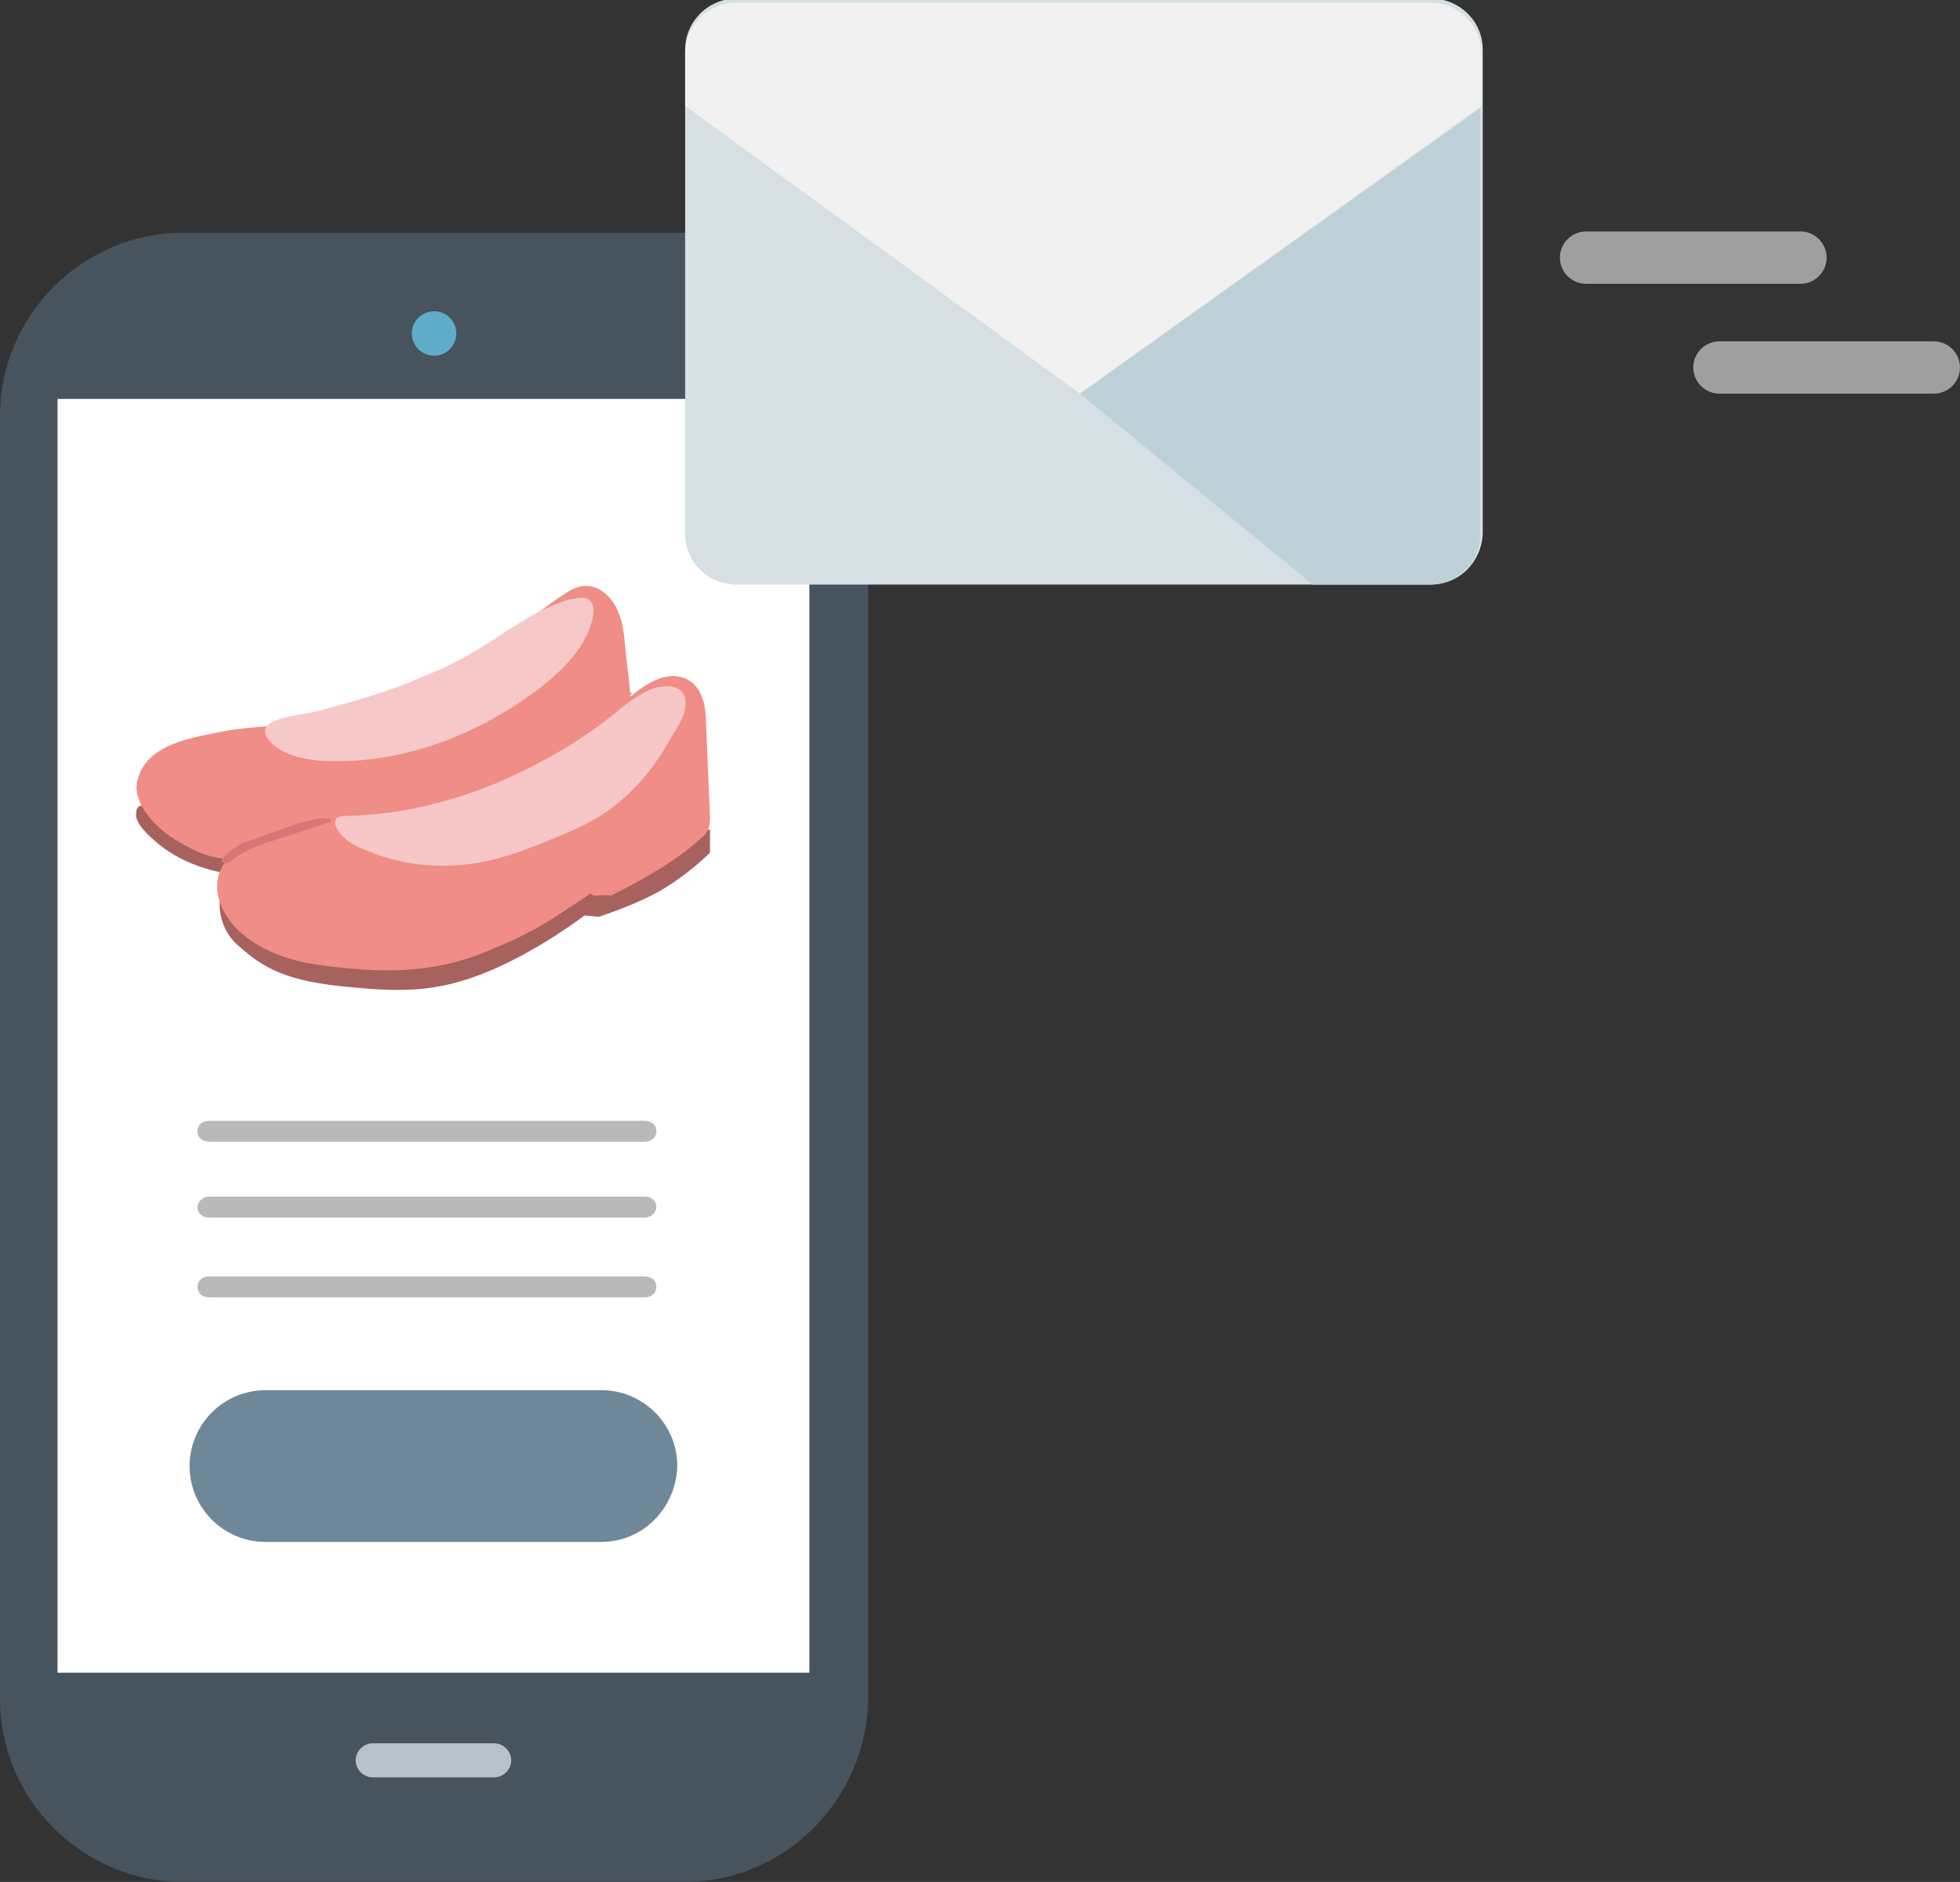 <?xml version="1.0" encoding="utf-8"?>
<!-- Generator: Adobe Illustrator 27.2.0, SVG Export Plug-In . SVG Version: 6.00 Build 0)  -->
<svg version="1.1" id="レイヤー_1" xmlns="http://www.w3.org/2000/svg" xmlns:xlink="http://www.w3.org/1999/xlink" x="0px"
	 y="0px" viewBox="0 0 149.9 143.9" style="enable-background:new 0 0 149.9 143.9;" xml:space="preserve">
<rect x="0" y="0" width="149.9" height="143.9" fill="#333333" stroke="none"/>
<style type="text/css">
	.st0{fill:#47535D;}
	.st1{fill:#FFFFFF;}
	.st2{fill:#5FADCA;}
	.st3{fill:#B7C1C8;}
	.st4{fill:#B9B9B9;}
	.st5{fill:#6E889A;}
	.st6{fill:#A7625F;}
	.st7{fill:#EF8D86;}
	.st8{fill:#F7C8C8;}
	.st9{fill:#F7C7C7;}
	.st10{fill:#D77775;}
	.st11{fill:#D6DFE3;}
	.st12{fill:#F1F1F1;}
	.st13{fill:#BED0D8;}
	.st14{fill:#9F9F9F;}
</style>
<g>
	<g>
		<path class="st0" d="M52.4,143.9H14c-7.7,0-14-6.3-14-14V31.8c0-7.7,6.3-14,14-14h38.4c7.7,0,14,6.3,14,14v98.1
			C66.3,137.6,60,143.9,52.4,143.9z"/>
		<rect x="4.4" y="30.5" class="st1" width="57.5" height="97.4"/>
		<circle class="st2" cx="33.2" cy="25.5" r="1.7"/>
		<path class="st3" d="M37.8,135.9h-9.3c-0.7,0-1.3-0.6-1.3-1.3l0,0c0-0.7,0.6-1.3,1.3-1.3h9.3c0.7,0,1.3,0.6,1.3,1.3l0,0
			C39.1,135.3,38.5,135.9,37.8,135.9z"/>
	</g>
	<path class="st4" d="M49.3,87.3H16c-0.5,0-0.9-0.3-0.9-0.8s0.4-0.8,0.9-0.8h33.3c0.5,0,0.9,0.3,0.9,0.8S49.8,87.3,49.3,87.3z"/>
	<path class="st4" d="M49.3,93.1H16c-0.5,0-0.9-0.3-0.9-0.8c0-0.4,0.4-0.8,0.9-0.8h33.3c0.5,0,0.9,0.3,0.9,0.8
		C50.2,92.7,49.8,93.1,49.3,93.1z"/>
	<path class="st4" d="M49.3,99.2H16c-0.5,0-0.9-0.3-0.9-0.8s0.4-0.8,0.9-0.8h33.3c0.5,0,0.9,0.3,0.9,0.8S49.8,99.2,49.3,99.2z"/>
	<path class="st5" d="M46,117.9H20.3c-3.2,0-5.8-2.6-5.8-5.8v0c0-3.2,2.6-5.8,5.8-5.8H46c3.2,0,5.8,2.6,5.8,5.8v0
		C51.7,115.3,49.2,117.9,46,117.9z"/>
	<g>
		<path class="st6" d="M12.2,64.6c1,0.8,2.2,1.4,3.5,1.8c0.7,0.2,1.6,0.5,2.3,0.2c0.1,0,0.2-0.1,0.3-0.2c0.3-0.3,0-0.8-0.3-1
			c-1.6-1.5-3.8-2-5.7-3.1c-0.5-0.3-1.9-1.4-1.9,0C10.4,63.1,11.6,64.1,12.2,64.6z"/>
		<path class="st6" d="M16.8,68.9c0,0-0.2,1.9,1.3,3.3c1.7,1.5,3.2,2.7,7.9,3.2s7.4,0.5,11.3-1.1s7.4-4.3,7.4-4.3l1.1,0.1
			c0,0,3.4-1.1,5.2-2.3c1.8-1.1,3.3-2.6,3.3-2.6l0-1.8l-11.8,5.2l-19.6,2.8L16.8,68.9z"/>
		<path class="st7" d="M35.6,50.4c-2.4,1-4.8,2-7.1,3c-1.6,0.7-3.2,1.3-4.8,1.7c-2.1,0.5-4.4,0.4-6.5,0.8c-2.4,0.5-6,0.9-6.7,3.8
			c-0.4,1.7,1.4,3.6,2.9,4.5c1.5,0.9,2.3,1.3,4,1.5c-1.5,1.7-0.7,4.1,1,5.6c1.7,1.5,3.9,2.2,6.1,2.5c4.5,0.6,8.4,0.7,12.6-1
			c3.7-1.5,4.8-2.3,8.1-4.5c0.1,0.4,1,0,1.5,0.2c2.2-1.1,5.1-2.7,6.9-4.4c0.3-0.2,0.5-0.5,0.6-0.8c0.1-0.3,0.1-0.6,0.1-0.8
			c-0.1-2.4-0.2-4.7-0.3-7.1c0-1.2-0.2-2.6-1.2-3.3c-0.7-0.5-1.6-0.5-2.4-0.2c-0.8,0.3-1.5,0.8-2.1,1.3c-0.4,0.3,0.3-0.5-0.1-0.2
			c-0.1-1.2-0.3-2.5-0.4-3.7c-0.1-1-0.2-2-0.7-2.9s-1.3-1.6-2.3-1.6c-0.7,0-1.3,0.4-1.9,0.8C40.2,47.4,38.6,49.2,35.6,50.4z"/>
		<path class="st8" d="M25.4,58.2c5.6,0.1,11-2,15.5-5.3c1.9-1.4,4.3-3.6,4.5-6.2c0-0.3-0.1-0.6-0.3-0.8c-0.2-0.2-0.4-0.2-0.7-0.2
			c-0.2,0-0.5,0.1-0.7,0.1c-2.7,0.7-5,2.6-7.4,4c-3.7,2.2-7.9,3.5-12.1,4.6c-1.2,0.3-4.9,0.5-3.7,2.1C21.5,57.9,23.9,58.2,25.4,58.2
			z"/>
		<path class="st9" d="M26.3,62.4c-0.2,0-0.4,0-0.6,0.2c-0.1,0.2-0.1,0.4,0,0.6c0.4,1,1.5,1.5,2.5,1.9c2.9,1.2,6.2,1.4,9.2,0.7
			c1.8-0.4,3.5-1.1,5.2-1.8c1.5-0.6,3-1.3,4.3-2.3c1.4-1.1,2.5-2.3,3.3-3.5c0.5-0.7,0.9-1.4,1.3-2.1c0.4-0.6,0.7-1.1,0.9-1.9
			c0.3-1.8-1.3-2-2.6-1.5c-1.2,0.5-2.1,1.3-3.1,2.1c-1.9,1.5-4,2.8-6.2,3.9C36,61,31.2,62.3,26.3,62.4z"/>
		<path class="st10" d="M19,64.3c-0.1,0-0.2,0.1-0.3,0.1c-0.3,0.1-2,1.2-1.7,1.5c0.1,0.1,0.2,0.1,0.4,0.1c0.1,0,0.2-0.1,0.3-0.2
			c1-0.8,2.2-1.2,3.4-1.6c1.3-0.4,2.7-0.9,4-1.3c0.1,0,0.2-0.1,0.2-0.2c0-0.1-0.1-0.1-0.2-0.1c-0.8-0.1-1.6,0.2-2.4,0.4
			C21.5,63.4,20.2,63.9,19,64.3z"/>
	</g>
</g>
<g>
	<g>
		<path class="st11" d="M109.4,44.7H56.3c-2.1,0-3.9-1.7-3.9-3.9v-37c0-2.1,1.7-3.9,3.9-3.9h53.2c2.1,0,3.9,1.7,3.9,3.9v37
			C113.3,43,111.6,44.7,109.4,44.7z"/>
		<path class="st12" d="M113.3,8.1v-4c0-2.1-1.7-3.9-3.9-3.9H56.3c-2.1,0-3.9,1.7-3.9,3.9v4l30.2,22L113.3,8.1z"/>
		<path class="st13" d="M113.2,40.9V8.3L82.6,30.1l17.8,14.6h8.9C111.5,44.7,113.2,43,113.2,40.9z"/>
	</g>
	<path class="st14" d="M137.7,21.7h-16.4c-1.1,0-2-0.9-2-2s0.9-2,2-2h16.4c1.1,0,2,0.9,2,2S138.8,21.7,137.7,21.7z"/>
	<path class="st14" d="M147.9,30.1h-16.4c-1.1,0-2-0.9-2-2s0.9-2,2-2h16.4c1.1,0,2,0.9,2,2S149,30.1,147.9,30.1z"/>
</g>
</svg>
